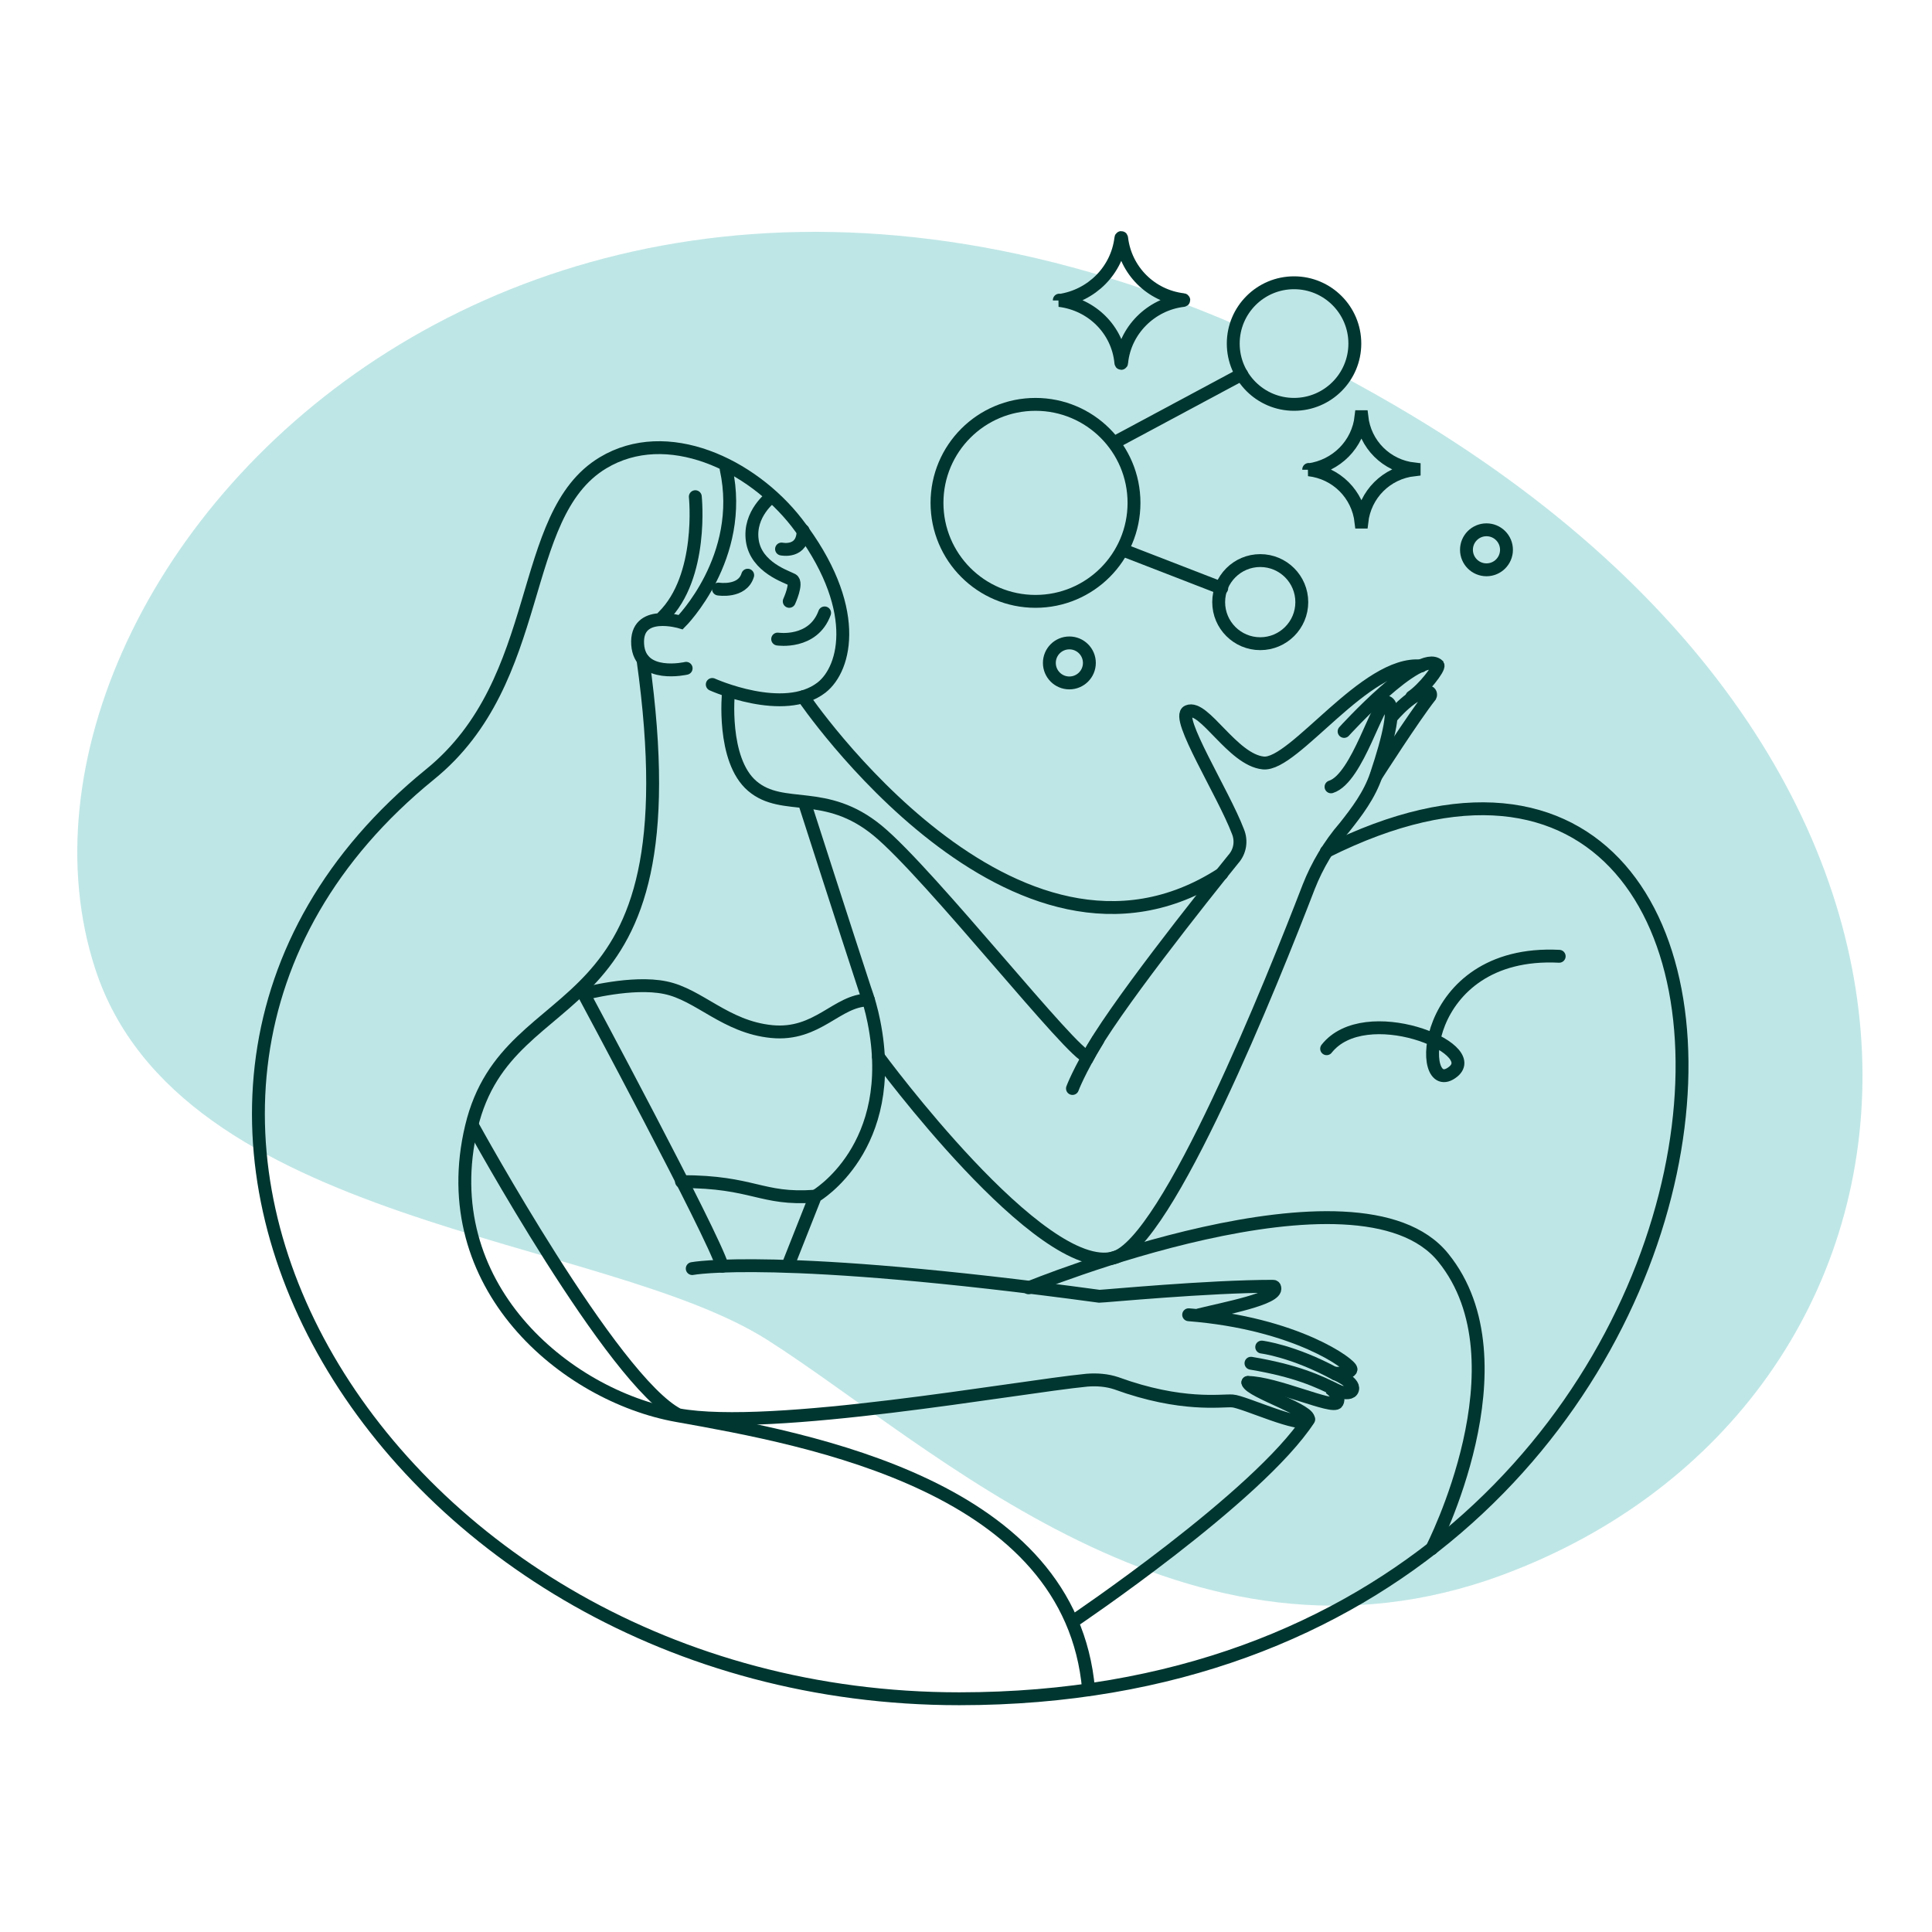 <svg width="150" height="150" viewBox="0 0 150 150" fill="none" xmlns="http://www.w3.org/2000/svg">
<path d="M7.383 75.19C13.896 95.265 46.758 95.863 59.603 104.048C72.449 112.234 92.166 131.354 116.663 122.272C151.915 109.187 158.248 61.507 109.673 32.29C44.188 -7.024 -2.774 43.941 7.383 75.19Z" fill="#BFE6E6"/>
<path d="M103.34 61.09C105.431 60.432 106.985 54.218 107.702 54.517C108.419 54.816 107.821 57.266 106.865 60.134C106.328 61.747 105.312 63.061 104.416 64.197C103.221 65.571 102.265 67.184 101.607 68.857C98.799 76.146 90.674 96.461 86.491 97.656C80.815 99.209 68.208 82.061 68.208 82.061" stroke="#003630" stroke-linecap="round"/>
<path d="M110.331 51.709C106.03 51.291 100.473 59.476 98.083 59.237C95.693 58.998 93.482 54.696 92.228 55.234C91.212 55.652 94.976 61.567 96.111 64.555C96.41 65.272 96.29 66.108 95.753 66.706C93.482 69.514 86.253 78.596 84.46 82.061C83.385 82.061 72.212 67.841 68.149 64.495C64.086 61.149 60.8 63.061 58.41 61.03C56.02 58.998 56.558 53.74 56.558 53.74" stroke="#003630" stroke-linecap="round"/>
<path d="M108.062 55.652C108.062 55.652 109.795 53.561 110.93 53.74C111.05 53.74 111.109 53.92 111.05 54.039C109.735 55.712 106.867 60.193 106.867 60.193" stroke="#003630" stroke-linecap="round"/>
<path d="M104.356 56.788C104.356 56.788 110.212 50.335 111.646 51.649C111.765 51.888 110.511 53.502 109.614 54.099" stroke="#003630" stroke-linecap="round"/>
<path d="M56.379 36.413C57.872 43.284 52.853 48.303 52.853 48.303C52.853 48.303 49.328 47.228 49.508 50.036C49.687 52.724 53.272 51.888 53.272 51.888" stroke="#003630" stroke-linecap="round"/>
<path d="M53.984 38.563C53.984 38.563 54.641 44.777 51.475 47.884" stroke="#003630" stroke-linecap="round"/>
<path d="M55.78 45.734C55.78 45.734 57.633 46.032 58.051 44.658" stroke="#003630" stroke-linecap="round"/>
<path d="M60.679 42.626C60.679 42.626 62.352 42.985 62.352 41.192" stroke="#003630" stroke-linecap="round"/>
<path d="M59.901 38.563C59.901 38.563 58.109 39.878 58.408 41.969C58.706 44.06 61.096 44.777 61.514 45.016C61.933 45.255 61.276 46.689 61.276 46.689" stroke="#003630" stroke-linecap="round"/>
<path d="M60.378 49.617C60.378 49.617 63.126 50.036 64.023 47.586" stroke="#003630" stroke-linecap="round"/>
<path d="M62.47 62.344C62.47 62.344 65.756 72.561 67.13 76.743C67.429 77.58 67.668 78.416 67.847 79.312C69.819 89.111 63.306 92.875 63.306 92.875L61.155 98.312" stroke="#003630" stroke-linecap="round"/>
<path d="M67.43 77.639C64.981 77.639 63.487 80.448 59.902 80.089C56.317 79.731 54.286 77.221 51.657 76.683C49.087 76.146 45.323 77.161 45.323 77.161C45.323 77.161 55.361 95.863 56.078 98.312" stroke="#003630" stroke-linecap="round"/>
<path d="M52.911 91.74C58.528 91.74 59.065 93.174 63.248 92.876" stroke="#003630" stroke-linecap="round"/>
<path d="M79.856 99.985C79.856 99.985 105.488 89.469 112.06 97.655C118.632 105.781 111.164 120.24 111.164 120.24" stroke="#003630" stroke-linecap="round"/>
<path d="M49.923 51.23C54.106 81.045 39.527 75.19 36.599 87.498C33.672 99.806 43.889 108.35 52.552 109.904C62.949 111.756 83.144 115.401 84.518 131.174" stroke="#003630" stroke-linecap="round"/>
<path d="M83.266 125.916C83.266 125.916 97.665 116.237 101.608 110.202" stroke="#003630" stroke-linecap="round"/>
<path d="M102.979 66.108C145.281 44.957 141.398 131.891 74.479 131.891C29.727 131.891 2.243 85.466 33.372 60.133C42.454 52.784 40.064 39.998 46.815 35.935C51.775 32.947 58.347 36.054 61.872 40.595C66.891 47.108 65.696 51.888 63.784 53.381C60.856 55.652 55.3 53.142 55.3 53.142" stroke="#003630" stroke-linecap="round"/>
<path d="M83.266 84.51C83.266 84.51 83.744 83.196 85.237 80.746" stroke="#003630" stroke-linecap="round"/>
<path d="M80.396 46.69C84.62 46.69 88.044 43.266 88.044 39.042C88.044 34.819 84.62 31.395 80.396 31.395C76.172 31.395 72.748 34.819 72.748 39.042C72.748 43.266 76.172 46.69 80.396 46.69Z" fill="#BFE6E6" stroke="#003630" stroke-linecap="round"/>
<path d="M100.469 31.394C103.076 31.394 105.189 29.281 105.189 26.674C105.189 24.067 103.076 21.954 100.469 21.954C97.862 21.954 95.749 24.067 95.749 26.674C95.749 29.281 97.862 31.394 100.469 31.394Z" fill="#BFE6E6" stroke="#003630" stroke-linecap="round"/>
<path d="M97.845 49.976C99.626 49.976 101.071 48.532 101.071 46.75C101.071 44.968 99.626 43.523 97.845 43.523C96.063 43.523 94.618 44.968 94.618 46.75C94.618 48.532 96.063 49.976 97.845 49.976Z" fill="#BFE6E6" stroke="#003630" stroke-linecap="round"/>
<path d="M62.352 54.099C62.352 54.099 78.723 78.297 94.855 67.841" stroke="#003630" stroke-linecap="round"/>
<path d="M87.147 42.687L94.855 45.674" stroke="#003630" stroke-linecap="round"/>
<path d="M86.488 34.381L96.406 29.064" stroke="#003630" stroke-linecap="round"/>
<path d="M83.025 53.023C83.883 53.023 84.579 52.327 84.579 51.469C84.579 50.611 83.883 49.916 83.025 49.916C82.167 49.916 81.472 50.611 81.472 51.469C81.472 52.327 82.167 53.023 83.025 53.023Z" stroke="#003630" stroke-linecap="round"/>
<path d="M115.41 44.24C116.268 44.24 116.963 43.544 116.963 42.686C116.963 41.828 116.268 41.133 115.41 41.133C114.552 41.133 113.856 41.828 113.856 42.686C113.856 43.544 114.552 44.24 115.41 44.24Z" stroke="#003630" stroke-linecap="round"/>
<path d="M101.608 36.473C103.759 36.712 105.432 38.385 105.671 40.536H105.731C105.97 38.385 107.643 36.712 109.794 36.473V36.413C107.643 36.175 105.97 34.502 105.731 32.351H105.671C105.432 34.502 103.759 36.175 101.608 36.473ZM101.608 36.473C101.608 36.413 101.608 36.473 101.608 36.473Z" stroke="#003630" stroke-linecap="round"/>
<path d="M82.244 23.328C84.754 23.627 86.785 25.598 87.024 28.168C87.024 28.227 87.084 28.227 87.084 28.168C87.323 25.658 89.354 23.627 91.864 23.328C91.923 23.328 91.923 23.268 91.864 23.268C89.354 22.969 87.382 20.998 87.084 18.488C87.084 18.428 87.024 18.428 87.024 18.488C86.725 20.998 84.754 22.969 82.244 23.328ZM82.244 23.328C82.244 23.268 82.244 23.328 82.244 23.328Z" stroke="#003630" stroke-linecap="round"/>
<path d="M96.888 107.335C98.979 107.335 103.52 109.426 103.819 108.888C104.117 108.351 103.221 107.753 103.221 107.753C103.221 107.753 104.834 108.53 105.014 107.873C105.193 107.275 103.58 106.618 103.58 106.618C103.58 106.618 104.834 106.678 104.894 106.319C104.954 105.961 100.652 102.734 92.287 102.077" stroke="#003630" stroke-linecap="round"/>
<path d="M36.717 87.439C36.717 87.439 47.591 107.275 52.67 109.844C59.899 111.159 78.899 107.693 84.396 107.156C85.173 107.096 85.95 107.156 86.667 107.395C91.745 109.247 94.852 108.709 95.689 108.769C96.585 108.828 101.006 110.92 101.544 110.262C102.082 109.605 97.063 108.052 96.884 107.335" stroke="#003630" stroke-linecap="round"/>
<path d="M93.119 102.076C95.031 101.598 99.214 100.822 98.975 99.985C98.975 99.925 98.915 99.866 98.855 99.866C93.777 99.866 85.711 100.642 85.352 100.642C60.258 97.237 53.745 98.492 53.745 98.492" stroke="#003630" stroke-linecap="round"/>
<path d="M97.959 104.586C97.959 104.586 100.409 104.885 103.695 106.677" stroke="#003630" stroke-linecap="round"/>
<path d="M97.125 105.841C100.65 106.438 102.323 107.215 103.877 107.992" stroke="#003630" stroke-linecap="round"/>
<path d="M103 81.423C105.968 77.664 115.126 81.339 112.829 83.202C109.893 85.581 110.103 73.69 121.055 74.245" stroke="#003630" stroke-linecap="round"/>
</svg>
